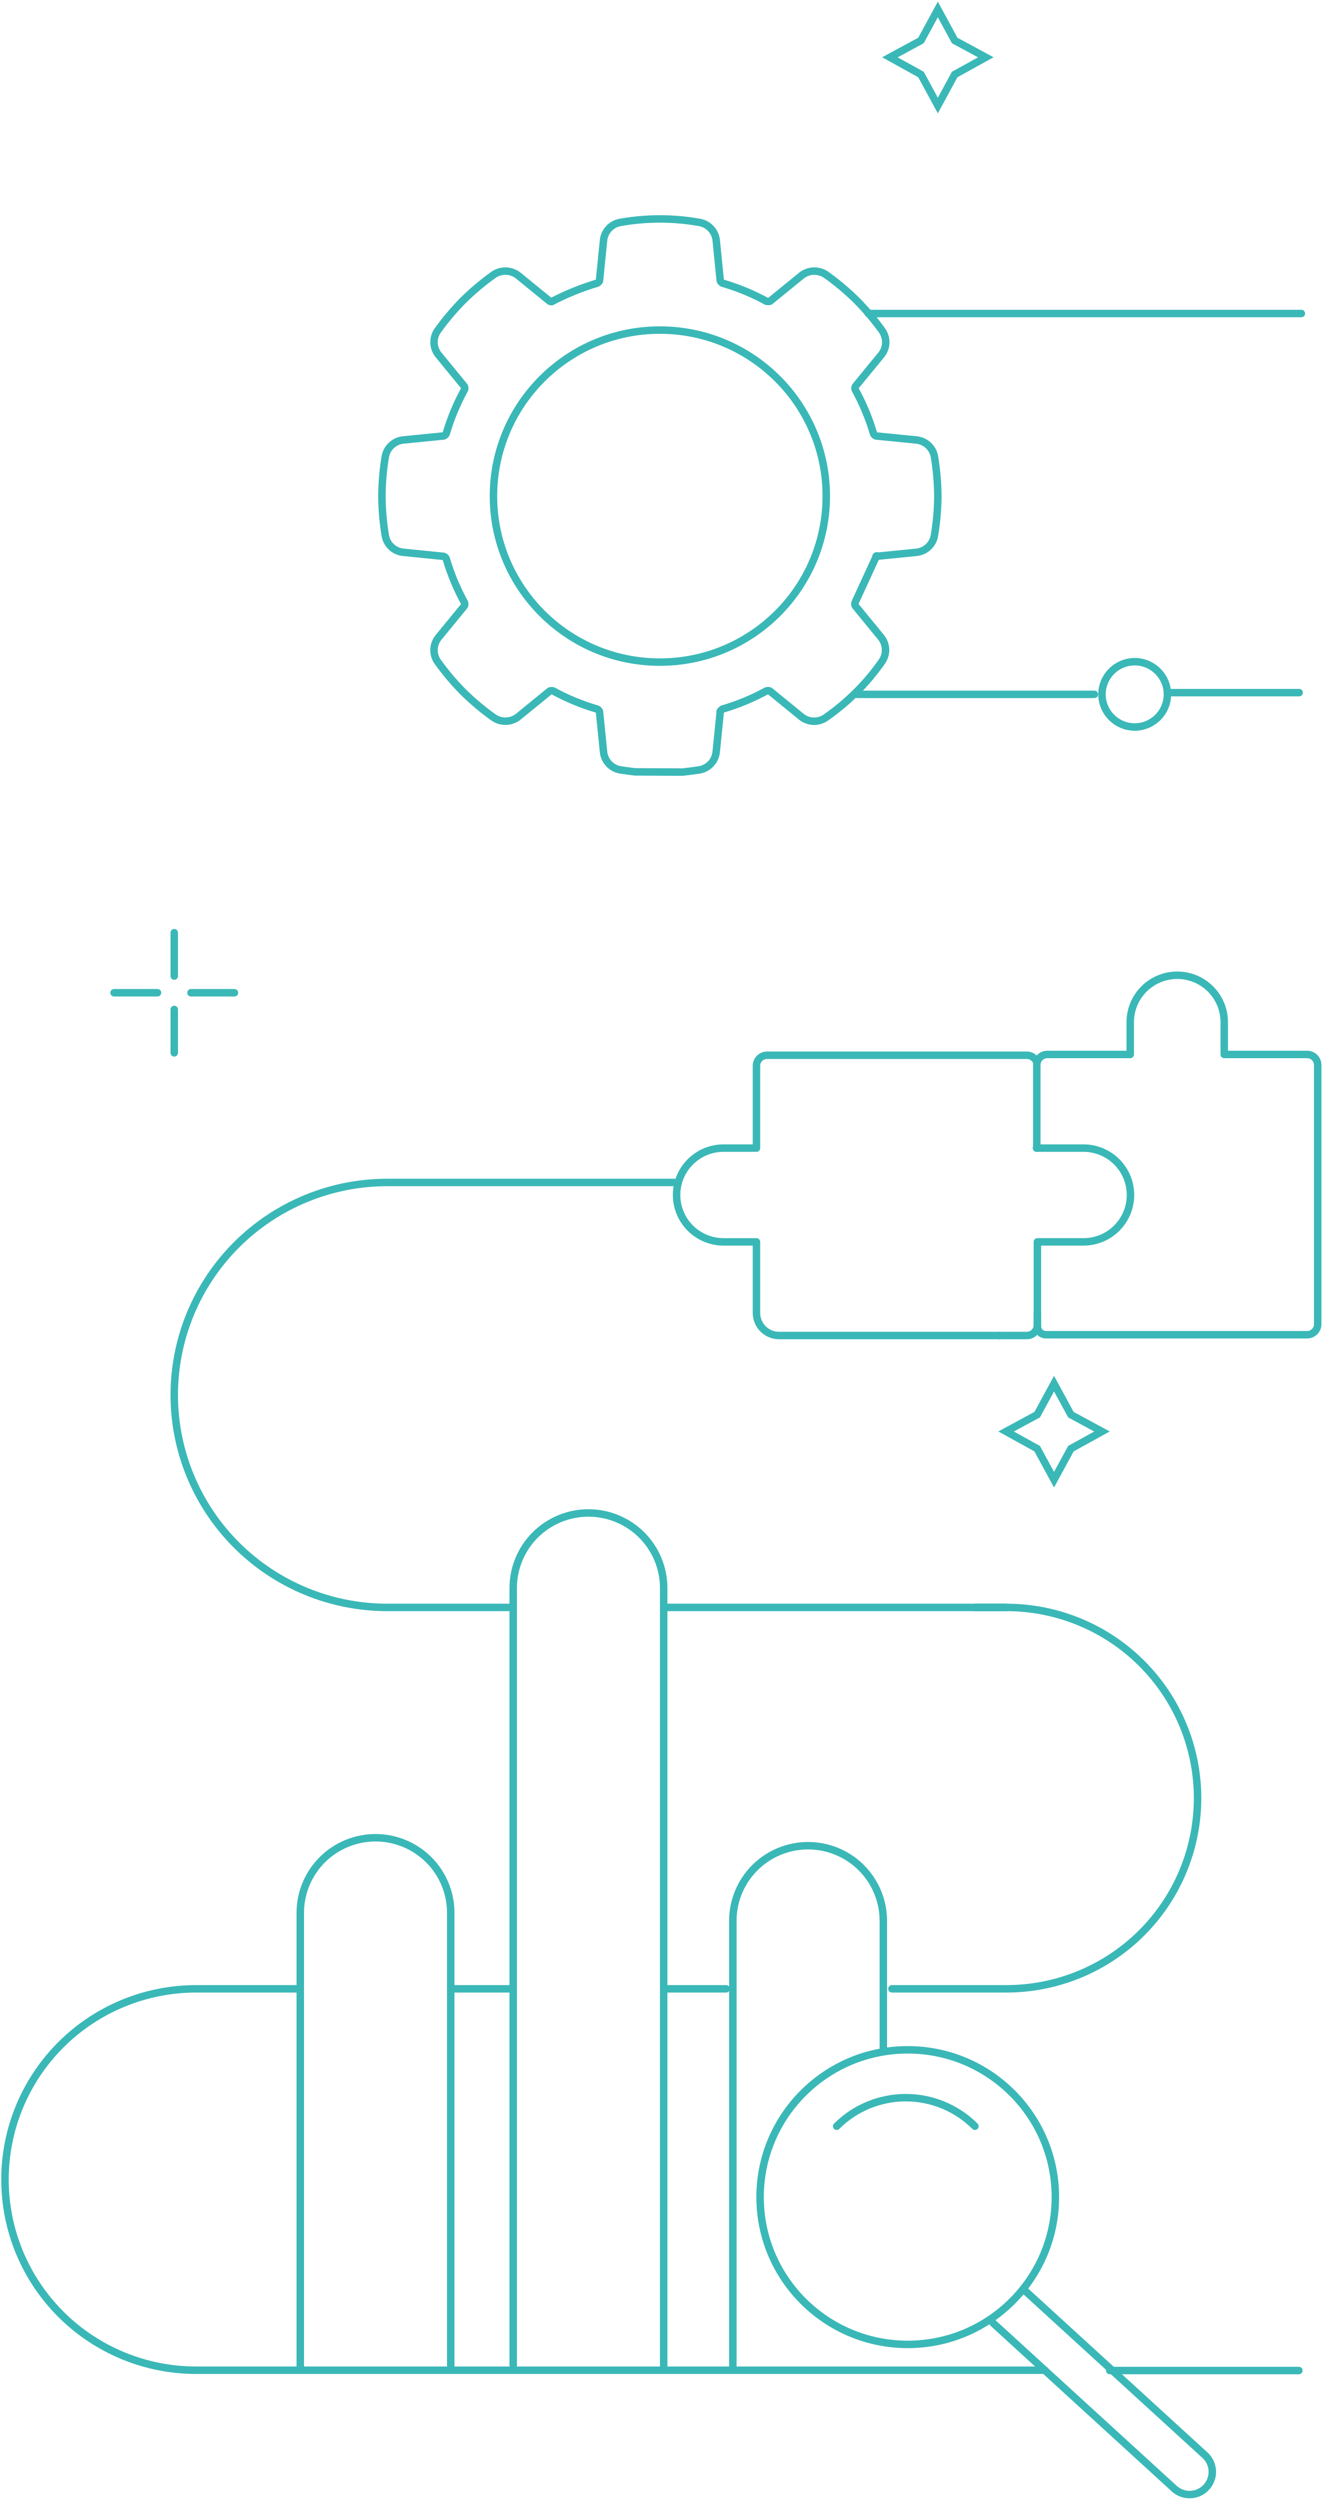 <svg width="266" height="502" viewBox="0 0 266 502" fill="none" xmlns="http://www.w3.org/2000/svg">
<path d="M202.195 322.767H133.69" stroke="#3AB8B7" stroke-width="1.5" stroke-linecap="round" stroke-linejoin="round"/>
<path d="M209.931 475.938H39.402C29.217 475.938 19.45 471.904 12.248 464.723C5.046 457.541 1 447.802 1 437.646C1 427.49 5.046 417.75 12.248 410.569C19.45 403.387 29.217 399.353 39.402 399.353H60.06" stroke="#3AB8B7" stroke-width="1.5" stroke-linecap="round" stroke-linejoin="round"/>
<path d="M208.417 249.368L208.417 250.256V266.06C208.417 266.338 208.362 266.612 208.255 266.868C208.149 267.125 207.993 267.357 207.796 267.554C207.6 267.75 207.366 267.905 207.109 268.011C206.852 268.118 206.577 268.172 206.298 268.172H200.796L202.804 268.172" stroke="#3AB8B7" stroke-width="1.5" stroke-linecap="round" stroke-linejoin="round"/>
<path d="M208.296 230.536V213.845C208.296 213.567 208.351 213.293 208.457 213.036C208.564 212.78 208.72 212.547 208.916 212.351C209.113 212.155 209.346 211.999 209.603 211.893C209.86 211.787 210.136 211.733 210.414 211.733H226.842L227.072 211.733V205.242C227.072 202.744 228.067 200.349 229.838 198.584C231.609 196.818 234.011 195.826 236.515 195.826C239.019 195.826 241.421 196.818 243.192 198.584C244.963 200.349 245.958 202.744 245.958 205.242V211.732L247.103 211.733H262.616C262.894 211.733 263.169 211.787 263.426 211.893C263.683 211.999 263.917 212.155 264.114 212.351C264.31 212.547 264.466 212.78 264.573 213.036C264.679 213.293 264.734 213.567 264.734 213.845V265.898C264.734 266.175 264.679 266.45 264.573 266.706C264.466 266.962 264.31 267.195 264.114 267.391C263.917 267.587 263.683 267.743 263.426 267.849C263.169 267.955 262.894 268.01 262.616 268.01H210.143C209.916 268.01 209.692 267.965 209.482 267.879C209.273 267.792 209.083 267.666 208.922 267.506C208.762 267.346 208.635 267.156 208.548 266.947C208.462 266.739 208.417 266.515 208.417 266.289V263.603" stroke="#3AB8B7" stroke-width="1.5" stroke-linecap="round" stroke-linejoin="round"/>
<path d="M208.722 249.368H217.681C218.921 249.368 220.148 249.125 221.294 248.652C222.44 248.178 223.481 247.485 224.358 246.61C225.234 245.736 225.93 244.698 226.405 243.556C226.879 242.413 227.123 241.189 227.123 239.953V239.953C227.123 238.716 226.879 237.492 226.405 236.349C225.93 235.207 225.234 234.169 224.358 233.295C223.481 232.42 222.44 231.727 221.294 231.253C220.148 230.78 218.921 230.537 217.681 230.537H208.238" stroke="#3AB8B7" stroke-width="1.5" stroke-linecap="round" stroke-linejoin="round"/>
<path d="M208.25 213.185C208.088 212.803 207.816 212.476 207.469 212.247C207.122 212.017 206.715 211.895 206.298 211.895H191.746L189.64 211.894L170.755 211.901L169.413 211.895H154.097C153.535 211.895 152.996 212.118 152.599 212.514C152.202 212.91 151.978 213.447 151.978 214.007V230.537H145.373C142.869 230.537 140.467 231.529 138.696 233.294C136.925 235.06 135.93 237.455 135.93 239.953V239.953C135.93 242.45 136.925 244.845 138.696 246.611C140.467 248.376 142.869 249.368 145.373 249.369H151.978V263.645C151.978 264.239 152.096 264.828 152.324 265.377C152.552 265.927 152.887 266.426 153.308 266.846C153.73 267.267 154.231 267.6 154.781 267.828C155.332 268.055 155.923 268.172 156.519 268.172H200.796" stroke="#3AB8B7" stroke-width="1.5" stroke-linecap="round" stroke-linejoin="round"/>
<path d="M175.996 111.713L184.126 110.904C185.021 110.812 185.861 110.429 186.514 109.812C187.167 109.196 187.598 108.382 187.739 107.496C188.174 104.894 188.4 102.262 188.417 99.625C188.4 96.987 188.174 94.354 187.743 91.751C187.6 90.867 187.168 90.054 186.515 89.44C185.862 88.825 185.024 88.442 184.13 88.35L176 87.541C175.891 87.503 175.791 87.444 175.706 87.367C175.62 87.29 175.552 87.196 175.503 87.092C174.602 84.022 173.368 81.058 171.825 78.254C171.786 78.145 171.769 78.03 171.775 77.915C171.781 77.799 171.81 77.686 171.86 77.582L177.036 71.273C177.604 70.579 177.925 69.717 177.95 68.822C177.975 67.926 177.703 67.048 177.175 66.323C175.632 64.18 173.923 62.16 172.064 60.283C170.179 58.429 168.151 56.727 165.998 55.191C165.266 54.677 164.387 54.413 163.493 54.438C162.598 54.463 161.735 54.775 161.033 55.329L154.702 60.482C154.663 60.513 154.521 60.567 154.035 60.517C151.216 58.98 148.238 57.751 145.154 56.852C144.945 56.752 144.784 56.574 144.703 56.357L143.891 48.252C143.797 47.361 143.412 46.525 142.793 45.874C142.175 45.223 141.359 44.794 140.471 44.653C135.244 43.73 129.895 43.73 124.668 44.653C123.781 44.794 122.966 45.223 122.349 45.874C121.731 46.525 121.347 47.361 121.256 48.252L120.44 56.357C120.402 56.466 120.342 56.565 120.265 56.651C120.187 56.736 120.094 56.804 119.989 56.852C116.822 57.798 113.753 59.044 110.823 60.571C110.69 60.576 110.559 60.547 110.441 60.486L104.11 55.325C103.407 54.772 102.545 54.46 101.65 54.435C100.756 54.411 99.877 54.674 99.145 55.187C96.995 56.725 94.968 58.427 93.083 60.279C91.223 62.157 89.514 64.178 87.972 66.323C87.444 67.047 87.171 67.925 87.197 68.821C87.223 69.716 87.546 70.577 88.115 71.27L93.287 77.575C93.338 77.677 93.367 77.789 93.373 77.903C93.379 78.017 93.361 78.131 93.322 78.239C91.78 81.046 90.547 84.012 89.644 87.084C89.595 87.189 89.526 87.282 89.441 87.36C89.355 87.438 89.255 87.498 89.147 87.537L81.009 88.347C80.115 88.439 79.277 88.822 78.625 89.438C77.972 90.053 77.542 90.866 77.4 91.751C76.969 94.354 76.743 96.987 76.726 99.625C76.743 102.263 76.969 104.896 77.4 107.5C77.54 108.385 77.971 109.199 78.624 109.814C79.278 110.43 80.118 110.811 81.013 110.9L89.143 111.717C89.252 111.754 89.353 111.813 89.438 111.89C89.523 111.968 89.592 112.062 89.64 112.166C90.544 115.235 91.777 118.199 93.318 121.004C93.358 121.112 93.375 121.227 93.37 121.343C93.365 121.458 93.337 121.571 93.287 121.676L88.111 127.984C87.543 128.679 87.221 129.541 87.196 130.436C87.171 131.332 87.444 132.21 87.972 132.935C89.516 135.076 91.225 137.095 93.083 138.971C94.966 140.824 96.993 142.525 99.145 144.06C99.877 144.575 100.757 144.84 101.652 144.815C102.548 144.79 103.411 144.477 104.113 143.922L110.445 138.764C110.659 138.69 110.89 138.677 111.111 138.726C113.927 140.265 116.903 141.494 119.985 142.39C120.197 142.492 120.361 142.672 120.439 142.893L121.256 151.002C121.349 151.892 121.735 152.727 122.352 153.378C122.97 154.028 123.785 154.456 124.672 154.598C125.683 154.756 126.657 154.887 127.601 154.988L137.08 155.036C138.168 154.928 139.296 154.782 140.475 154.598C141.362 154.457 142.178 154.028 142.795 153.377C143.412 152.726 143.796 151.889 143.887 150.998L144.707 142.897" stroke="#3AB8B7" stroke-width="1.5" stroke-linecap="round" stroke-linejoin="round"/>
<path d="M144.673 142.889C144.678 142.841 144.741 142.702 145.12 142.395C148.203 141.494 151.18 140.264 153.998 138.724C154.217 138.648 154.457 138.66 154.668 138.757L160.99 143.915C161.689 144.479 162.554 144.798 163.453 144.823C164.352 144.847 165.233 144.575 165.961 144.049C170.311 141.016 174.094 137.245 177.135 132.907C177.662 132.181 177.935 131.303 177.909 130.407C177.884 129.512 177.563 128.65 176.995 127.955L171.825 121.649C171.775 121.545 171.746 121.433 171.741 121.318C171.735 121.203 171.753 121.089 171.793 120.981L176.1 111.62" stroke="#3AB8B7" stroke-width="1.5" stroke-linecap="round" stroke-linejoin="round"/>
<path d="M132.571 132.951C151.035 132.951 166.003 118.026 166.003 99.615C166.003 81.204 151.035 66.278 132.571 66.278C114.108 66.278 99.14 81.204 99.14 99.615C99.14 118.026 114.108 132.951 132.571 132.951Z" stroke="#3AB8B7" stroke-width="1.5" stroke-linecap="round" stroke-linejoin="round"/>
<path d="M219.869 139.426H172.203" stroke="#3AB8B7" stroke-width="1.5" stroke-linecap="round" stroke-linejoin="round"/>
<path d="M182.369 470.754C198.75 470.754 212.03 457.512 212.03 441.177C212.03 424.842 198.75 411.6 182.369 411.6C165.987 411.6 152.708 424.842 152.708 441.177C152.708 457.512 165.987 470.754 182.369 470.754Z" stroke="#3AB8B7" stroke-width="1.5" stroke-linecap="round" stroke-linejoin="round"/>
<path d="M205.98 460.013L242.225 493.125C243.082 493.98 243.564 495.139 243.564 496.348C243.564 497.557 243.082 498.716 242.225 499.571V499.571C241.8 499.995 241.296 500.33 240.742 500.559C240.187 500.789 239.593 500.906 238.992 500.906C238.392 500.906 237.798 500.789 237.243 500.559C236.688 500.33 236.184 499.995 235.76 499.571L199.515 466.459" stroke="#3AB8B7" stroke-width="1.5" stroke-linecap="round" stroke-linejoin="round"/>
<path d="M168.094 426.943C171.778 423.27 176.773 421.206 181.982 421.206C187.191 421.206 192.187 423.27 195.871 426.943" stroke="#3AB8B7" stroke-width="1.5" stroke-linecap="round" stroke-linejoin="round"/>
<path d="M60.327 475.938V384.089C60.327 382.11 60.718 380.15 61.477 378.321C62.237 376.493 63.35 374.831 64.754 373.431C66.158 372.032 67.824 370.921 69.658 370.164C71.492 369.406 73.457 369.017 75.442 369.017C79.451 369.017 83.296 370.605 86.131 373.431C88.966 376.258 90.558 380.092 90.558 384.089V474.986" stroke="#3AB8B7" stroke-width="1.5" stroke-miterlimit="10" stroke-linecap="round"/>
<path d="M103.107 474.986V318.872C103.107 314.874 104.699 311.041 107.534 308.214C110.369 305.387 114.214 303.799 118.223 303.799V303.799C122.232 303.799 126.077 305.387 128.911 308.214C131.746 311.041 133.339 314.874 133.339 318.872V475.938" stroke="#3AB8B7" stroke-width="1.5" stroke-miterlimit="10" stroke-linecap="round"/>
<path d="M208.376 284.062L202.13 287.439L208.376 290.891L211.763 297.12L215.15 290.891L221.396 287.439L215.15 284.062L211.763 277.833L208.376 284.062Z" stroke="#3AB8B7" stroke-width="1.5" stroke-miterlimit="10" stroke-linecap="round"/>
<path d="M185.03 8.129L178.784 11.506L185.03 14.959L188.417 21.187L191.804 14.959L198.05 11.506L191.804 8.129L188.417 1.9L185.03 8.129Z" stroke="#3AB8B7" stroke-width="1.5" stroke-miterlimit="10" stroke-linecap="round"/>
<path d="M22.913 199.345H31.646" stroke="#3AB8B7" stroke-width="1.5" stroke-linecap="round" stroke-linejoin="round"/>
<path d="M38.37 199.345H47.103" stroke="#3AB8B7" stroke-width="1.5" stroke-linecap="round" stroke-linejoin="round"/>
<path d="M35.008 187.284V195.993" stroke="#3AB8B7" stroke-width="1.5" stroke-linecap="round" stroke-linejoin="round"/>
<path d="M35.008 202.697V211.406" stroke="#3AB8B7" stroke-width="1.5" stroke-linecap="round" stroke-linejoin="round"/>
<path d="M227.969 145.98C231.6 145.98 234.542 143.046 234.542 139.426C234.542 135.806 231.6 132.872 227.969 132.872C224.339 132.872 221.396 135.806 221.396 139.426C221.396 143.046 224.339 145.98 227.969 145.98Z" stroke="#3AB8B7" stroke-width="1.5" stroke-linecap="round" stroke-linejoin="round"/>
<path d="M261.01 139.081H234.542" stroke="#3AB8B7" stroke-width="1.5" stroke-linecap="round" stroke-linejoin="round"/>
<path d="M90.559 399.353H102.822" stroke="#3AB8B7" stroke-width="1.5" stroke-linecap="round" stroke-linejoin="round"/>
<path d="M133.69 399.353H145.887" stroke="#3AB8B7" stroke-width="1.5" stroke-linecap="round" stroke-linejoin="round"/>
<path d="M102.822 322.767H77.796C66.448 322.767 55.565 318.272 47.54 310.271C39.516 302.269 35.008 291.417 35.008 280.102C35.008 274.499 36.115 268.951 38.265 263.774C40.415 258.598 43.567 253.894 47.54 249.932C51.513 245.971 56.23 242.828 61.422 240.684C66.613 238.54 72.177 237.436 77.796 237.436H135.462" stroke="#3AB8B7" stroke-width="1.5" stroke-linecap="round" stroke-linejoin="round"/>
<path d="M147.232 475.442V385.687C147.232 381.689 148.825 377.855 151.66 375.029C154.495 372.202 158.339 370.614 162.348 370.614V370.614C166.357 370.614 170.202 372.202 173.037 375.029C175.872 377.855 177.464 381.689 177.464 385.687V411.6" stroke="#3AB8B7" stroke-width="1.5" stroke-miterlimit="10" stroke-linecap="round"/>
<path d="M179.196 399.353H202.195C207.238 399.353 212.232 398.362 216.891 396.438C221.55 394.514 225.784 391.693 229.35 388.137C232.916 384.581 235.744 380.36 237.674 375.714C239.604 371.068 240.598 366.089 240.598 361.06V361.06C240.598 356.031 239.604 351.052 237.674 346.406C235.744 341.76 232.916 337.539 229.35 333.983C225.784 330.427 221.55 327.607 216.891 325.682C212.232 323.758 207.238 322.767 202.195 322.767H195.87" stroke="#3AB8B7" stroke-width="1.5" stroke-miterlimit="10" stroke-linecap="round"/>
<path d="M222.95 476H260.95" stroke="#3AB8B7" stroke-width="1.5" stroke-linecap="round" stroke-linejoin="round"/>
<path d="M261.45 62.953H174.45" stroke="#3AB8B7" stroke-width="1.5" stroke-linecap="round"/>
</svg>
